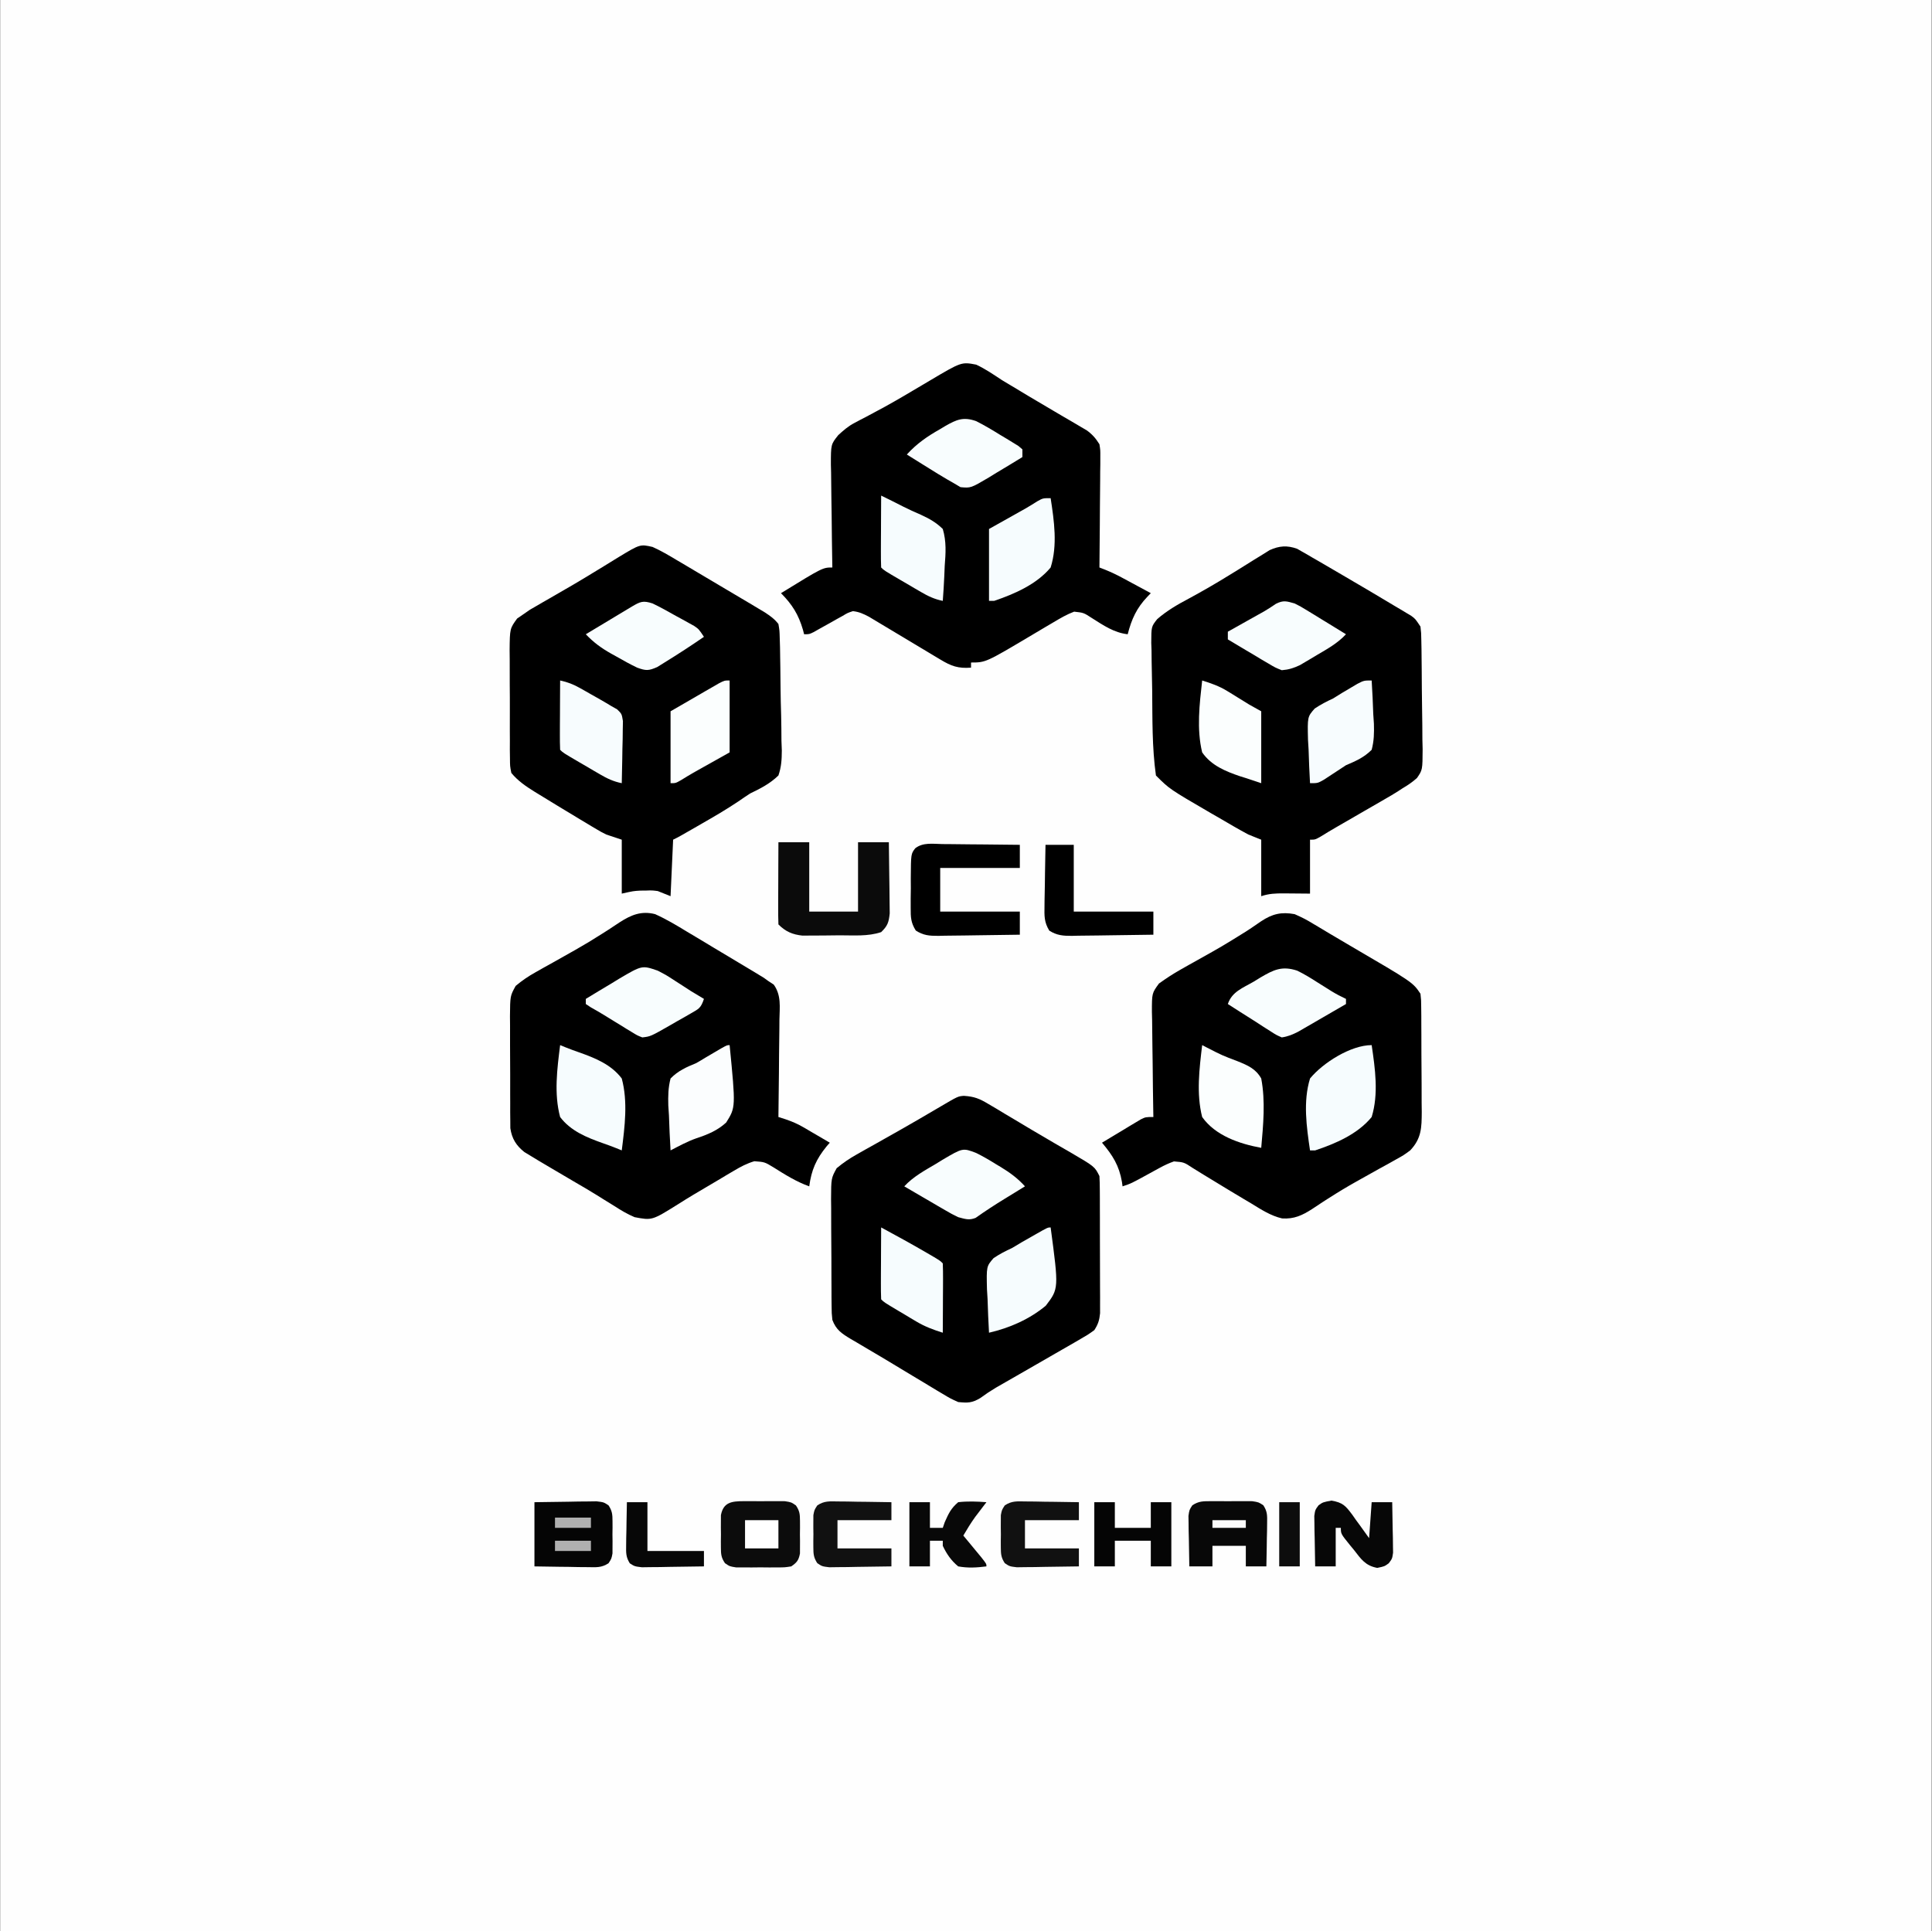 <svg width="2593" height="2592" viewBox="0 0 2593 2592" fill="none" xmlns="http://www.w3.org/2000/svg">
<rect x="0" y="0" width="2593" height="2592" fill="#808080" stroke="none"/>
<g clip-path="url(#clip0_1924_7945)">
<path d="M0.36 0C855.72 0 1711.08 0 2592.36 0C2592.36 855.36 2592.36 1710.72 2592.36 2592C1737 2592 881.64 2592 0.36 2592C0.36 1736.64 0.36 881.28 0.36 0Z" fill="#FEFEFE"/>
<path d="M1310.15 489.446C1322.41 495.126 1333.34 502.7 1344.61 510.127C1352.5 514.9 1360.39 519.636 1368.31 524.345C1372.7 526.987 1377.09 529.631 1381.48 532.275C1392.48 538.878 1403.53 545.378 1414.6 551.852C1417.71 553.684 1420.82 555.516 1424.03 557.404C1430.16 561.014 1436.3 564.602 1442.46 568.165C1445.27 569.829 1448.08 571.492 1450.98 573.206C1453.49 574.669 1455.99 576.132 1458.57 577.64C1466.25 583.235 1470.51 588.26 1475.59 596.297C1476.84 604.236 1476.84 604.236 1476.77 613.05C1476.77 616.361 1476.77 619.672 1476.77 623.084C1476.71 626.632 1476.66 630.179 1476.6 633.835C1476.59 637.488 1476.57 641.14 1476.56 644.904C1476.5 656.564 1476.37 668.222 1476.24 679.882C1476.19 687.79 1476.14 695.698 1476.1 703.606C1475.98 722.986 1475.81 742.365 1475.59 761.744C1478.17 762.743 1480.74 763.742 1483.4 764.771C1491.18 767.961 1498.43 771.359 1505.82 775.342C1508.1 776.564 1510.37 777.786 1512.72 779.045C1515.04 780.302 1517.36 781.56 1519.76 782.855C1522.14 784.139 1524.53 785.424 1526.99 786.747C1532.84 789.893 1538.69 793.051 1544.53 796.212C1543.05 797.747 1541.57 799.282 1540.04 800.864C1525.41 816.251 1518.79 830.94 1513.51 851.361C1494.95 849.177 1480.98 839.396 1465.54 829.67C1454.4 822.417 1454.4 822.417 1441.65 821.017C1431.89 824.66 1423.45 829.619 1414.49 834.948C1408.73 838.337 1408.73 838.337 1402.85 841.794C1396.81 845.371 1390.78 848.956 1384.75 852.548C1322.96 889.276 1322.96 889.276 1303.25 889.276C1303.25 891.551 1303.25 893.825 1303.25 896.169C1285.89 897.487 1276.68 894.149 1261.89 885.183C1259.9 884 1257.92 882.818 1255.87 881.6C1251.32 878.889 1246.78 876.157 1242.25 873.408C1229.72 865.803 1217.12 858.293 1204.52 850.798C1197.74 846.762 1190.97 842.705 1184.22 838.628C1181.08 836.756 1177.95 834.884 1174.73 832.955C1171.93 831.272 1169.13 829.588 1166.25 827.853C1158.73 823.916 1153.12 821.272 1144.7 820.339C1137.64 822.66 1137.64 822.66 1130.78 826.789C1128.21 828.199 1125.64 829.61 1123 831.064C1120.35 832.572 1117.7 834.08 1114.97 835.635C1109.69 838.586 1104.4 841.526 1099.11 844.454C1096.78 845.775 1094.45 847.097 1092.05 848.458C1086.1 851.361 1086.1 851.361 1079.21 851.361C1078.7 849.401 1078.2 847.442 1077.68 845.423C1071.7 824.853 1063.25 811.368 1048.19 796.212C1104.26 761.744 1104.26 761.744 1117.13 761.744C1117.09 759.717 1117.05 757.69 1117.01 755.602C1116.63 734.466 1116.37 713.331 1116.18 692.193C1116.09 684.31 1115.97 676.426 1115.83 668.544C1115.62 657.198 1115.52 645.855 1115.44 634.508C1115.35 630.996 1115.26 627.484 1115.17 623.865C1115.16 596.472 1115.16 596.472 1125.06 584.067C1132.34 577.455 1138.31 572.112 1146.95 567.632C1149.31 566.372 1151.66 565.113 1154.09 563.815C1156.61 562.52 1159.13 561.224 1161.72 559.89C1167.22 556.952 1172.71 554.002 1178.2 551.044C1181.12 549.475 1184.04 547.906 1187.04 546.29C1204.1 536.917 1220.81 526.957 1237.55 517.02C1240.83 515.076 1244.12 513.132 1247.5 511.129C1290.37 485.687 1290.37 485.687 1310.15 489.446Z" fill="black"/>
<path d="M879.296 1227.06C894.217 1233.76 908 1242.04 921.95 1250.54C925.922 1252.91 929.897 1255.28 933.874 1257.64C941.833 1262.37 949.768 1267.15 957.684 1271.96C967.784 1278.08 977.924 1284.13 988.086 1290.16C993.618 1293.46 999.147 1296.78 1004.67 1300.09C1007.17 1301.58 1009.66 1303.07 1012.23 1304.61C1014.53 1306.01 1016.82 1307.41 1019.19 1308.86C1022.12 1310.64 1022.12 1310.64 1025.12 1312.46C1027.04 1313.85 1028.97 1315.24 1030.96 1316.68C1033.45 1318.33 1035.94 1319.97 1038.5 1321.67C1048.76 1336.12 1046.43 1351.51 1046.09 1368.76C1046.07 1372.49 1046.05 1376.22 1046.03 1380.06C1045.95 1391.97 1045.78 1403.87 1045.6 1415.78C1045.54 1423.85 1045.47 1431.92 1045.42 1440C1045.26 1459.79 1045.03 1479.57 1044.74 1499.36C1047.9 1500.36 1051.05 1501.36 1054.3 1502.39C1062.98 1505.41 1070.14 1508.36 1078 1512.96C1080.11 1514.18 1082.22 1515.4 1084.39 1516.66C1086.52 1517.92 1088.65 1519.18 1090.84 1520.47C1093.05 1521.76 1095.26 1523.04 1097.54 1524.36C1102.93 1527.5 1108.3 1530.66 1113.68 1533.83C1112.27 1535.46 1110.85 1537.09 1109.4 1538.77C1095.35 1556.01 1089.06 1570.41 1086.1 1592.43C1068.89 1586.26 1053.82 1576.83 1038.44 1567.12C1026.26 1559.72 1026.26 1559.72 1012.42 1558.71C1002.21 1561.75 994.212 1566.01 985.056 1571.45C981.566 1573.51 978.076 1575.56 974.48 1577.68C970.866 1579.85 967.251 1582.01 963.527 1584.24C952.836 1590.57 942.144 1596.89 931.441 1603.2C924.14 1607.57 916.902 1612.05 909.726 1616.63C875.121 1638.23 875.121 1638.23 851.721 1633.79C841.918 1629.71 833.265 1624.46 824.362 1618.71C819.225 1615.53 814.086 1612.36 808.946 1609.19C806.337 1607.55 803.729 1605.91 801.041 1604.23C790.813 1597.88 780.43 1591.83 770.022 1585.79C760.343 1580.16 750.711 1574.46 741.087 1568.75C734.995 1565.13 728.893 1561.53 722.789 1557.93C719.412 1555.88 716.036 1553.82 712.556 1551.71C709.686 1549.98 706.816 1548.25 703.859 1546.47C692.78 1537.68 686.993 1528.41 684.938 1514.34C684.92 1511.06 684.901 1507.78 684.882 1504.4C684.838 1500.67 684.794 1496.93 684.749 1493.07C684.759 1489.07 684.77 1485.07 684.78 1480.94C684.762 1476.8 684.744 1472.66 684.725 1468.39C684.703 1459.64 684.708 1450.89 684.737 1442.14C684.766 1428.75 684.667 1415.37 684.558 1401.98C684.552 1393.47 684.554 1384.97 684.565 1376.46C684.526 1372.46 684.487 1368.45 684.447 1364.33C684.685 1336.79 684.685 1336.79 692.102 1323.37C700.68 1316.16 709.041 1310.48 718.831 1305.02C722.515 1302.93 726.199 1300.85 729.994 1298.7C735.865 1295.44 735.865 1295.44 741.854 1292.12C749.978 1287.56 758.089 1282.99 766.197 1278.4C768.209 1277.27 770.221 1276.14 772.293 1274.97C784.555 1268.02 796.557 1260.78 808.421 1253.17C811.184 1251.4 813.947 1249.64 816.794 1247.82C821.823 1244.57 826.822 1241.27 831.783 1237.92C847.208 1228.02 860.857 1222.35 879.296 1227.06Z" fill="black"/>
<path d="M1737.55 1227.06C1746.54 1230.94 1753.91 1234.68 1762.11 1239.77C1765.55 1241.81 1765.55 1241.81 1769.06 1243.88C1774.15 1246.9 1779.22 1249.94 1784.28 1253.01C1793.49 1258.56 1802.76 1263.98 1812.05 1269.39C1896.22 1318.58 1896.22 1318.58 1906.45 1333.91C1907.37 1342.22 1907.37 1342.22 1907.45 1352.16C1907.49 1355.89 1907.53 1359.62 1907.58 1363.46C1907.59 1367.49 1907.6 1371.52 1907.6 1375.67C1907.64 1381.88 1907.64 1381.88 1907.67 1388.22C1907.71 1397 1907.72 1405.78 1907.72 1414.55C1907.74 1427.97 1907.86 1441.38 1907.99 1454.79C1908.01 1463.31 1908.03 1471.84 1908.03 1480.36C1908.08 1484.37 1908.13 1488.38 1908.18 1492.51C1908.07 1513.57 1907.88 1528.14 1892.66 1544.17C1883.85 1550.66 1883.85 1550.66 1873.89 1556.17C1870.21 1558.24 1866.52 1560.32 1862.73 1562.45C1858.81 1564.6 1854.9 1566.74 1850.87 1568.94C1842.74 1573.47 1834.63 1578.02 1826.52 1582.57C1824.51 1583.69 1822.5 1584.81 1820.43 1585.97C1808.15 1592.86 1796.15 1600.07 1784.3 1607.67C1781.54 1609.43 1778.77 1611.2 1775.93 1613.02C1770.9 1616.28 1765.9 1619.58 1760.94 1622.93C1747.84 1631.34 1736.89 1636.52 1720.74 1635.48C1705.36 1631.92 1692.49 1623.44 1679.17 1615.26C1674.47 1612.48 1674.47 1612.48 1669.67 1609.65C1657.12 1602.22 1644.66 1594.63 1632.21 1587.03C1626.72 1583.68 1621.23 1580.34 1615.73 1577.02C1610.73 1574 1605.76 1570.93 1600.82 1567.81C1589.07 1560.04 1589.07 1560.04 1575.59 1558.93C1568.77 1561.36 1562.71 1564.16 1556.37 1567.65C1554.12 1568.87 1551.88 1570.09 1549.57 1571.34C1547.27 1572.61 1544.97 1573.88 1542.59 1575.19C1518.22 1588.56 1518.22 1588.56 1506.62 1592.43C1506.36 1590.51 1506.1 1588.59 1505.83 1586.61C1502.01 1564.41 1493.4 1550.86 1479.04 1533.83C1488.57 1528.05 1498.13 1522.32 1507.69 1516.6C1510.4 1514.95 1513.11 1513.31 1515.9 1511.61C1518.51 1510.06 1521.12 1508.5 1523.81 1506.9C1526.21 1505.46 1528.61 1504.01 1531.08 1502.53C1537.64 1499.36 1537.64 1499.36 1547.98 1499.36C1547.94 1497.28 1547.9 1495.21 1547.86 1493.07C1547.48 1471.43 1547.22 1449.79 1547.03 1428.15C1546.94 1420.07 1546.83 1412 1546.68 1403.93C1546.47 1392.32 1546.37 1380.71 1546.29 1369.1C1546.21 1365.49 1546.12 1361.89 1546.02 1358.17C1546.01 1333.16 1546.01 1333.16 1555.49 1320.17C1565 1313.39 1574.37 1307.16 1584.56 1301.45C1590.12 1298.3 1590.12 1298.3 1595.8 1295.08C1601.66 1291.8 1601.66 1291.8 1607.65 1288.46C1640.27 1270.2 1640.27 1270.2 1672.02 1250.49C1674.48 1248.88 1676.94 1247.27 1679.47 1245.61C1683.85 1242.69 1688.19 1239.72 1692.49 1236.69C1707.63 1226.63 1719.91 1223.79 1737.55 1227.06Z" fill="black"/>
<path d="M875.849 734.168C887.052 739.185 897.44 745.292 907.948 751.618C911.04 753.435 914.132 755.252 917.317 757.124C924.033 761.083 930.735 765.065 937.426 769.067C946.867 774.713 956.332 780.317 965.809 785.903C975.617 791.688 985.406 797.504 995.195 803.32C1000.8 806.643 1000.8 806.643 1006.52 810.033C1010.01 812.123 1013.5 814.213 1017.09 816.367C1021.73 819.14 1021.73 819.14 1026.47 821.969C1033.95 826.93 1039.2 830.559 1044.74 837.573C1046.24 846.374 1046.24 846.374 1046.52 857.032C1046.64 861.024 1046.76 865.017 1046.89 869.131C1046.95 873.45 1047.02 877.769 1047.09 882.22C1047.16 886.662 1047.24 891.103 1047.31 895.68C1047.45 905.091 1047.54 914.501 1047.61 923.913C1047.7 935.931 1048.02 947.931 1048.39 959.943C1048.7 971.447 1048.73 982.949 1048.81 994.456C1048.97 998.748 1049.14 1003.04 1049.3 1007.46C1049.21 1019.73 1048.72 1029.32 1044.74 1040.93C1033.36 1051.91 1020.96 1058.24 1006.83 1065.06C1001.52 1068.5 996.262 1072.02 991.089 1075.66C974.999 1086.45 958.368 1096.16 941.554 1105.78C938.628 1107.46 935.703 1109.15 932.688 1110.89C911.6 1123.02 911.6 1123.02 903.424 1127.1C902.286 1152.13 901.149 1177.15 899.977 1202.93C894.29 1200.66 888.603 1198.38 882.743 1196.04C874.929 1195.09 874.929 1195.09 867.232 1195.39C864.709 1195.42 862.185 1195.44 859.585 1195.46C850.089 1196 850.089 1196 834.488 1199.49C834.488 1175.6 834.488 1151.71 834.488 1127.1C824.251 1123.69 824.251 1123.69 813.807 1120.21C806.955 1116.81 806.955 1116.81 800.908 1113.21C798.612 1111.85 796.316 1110.5 793.95 1109.1C791.545 1107.65 789.141 1106.2 786.663 1104.7C784.136 1103.19 781.61 1101.68 779.006 1100.13C771.057 1095.36 763.132 1090.56 755.211 1085.74C752.612 1084.17 750.014 1082.6 747.336 1080.98C739.819 1076.42 732.323 1071.83 724.836 1067.22C722.551 1065.82 720.265 1064.43 717.911 1063C705.89 1055.51 695.315 1048.43 686.275 1037.49C684.501 1028.49 684.501 1028.49 684.436 1018.16C684.382 1014.28 684.327 1010.41 684.271 1006.41C684.288 1002.24 684.305 998.068 684.323 993.77C684.301 989.469 684.28 985.169 684.258 980.738C684.233 971.641 684.238 962.55 684.288 953.454C684.347 941.824 684.266 930.199 684.145 918.569C684.051 907.444 684.086 896.32 684.107 885.195C684.062 881.03 684.016 876.865 683.969 872.573C684.289 843.767 684.289 843.767 694.052 830.261C697.173 828.124 700.294 825.987 703.509 823.785C706.055 822.017 708.6 820.249 711.223 818.427C713.827 816.925 716.431 815.423 719.114 813.876C722.093 812.137 725.072 810.398 728.142 808.607C731.316 806.791 734.491 804.975 737.762 803.105C744.545 799.18 751.326 795.253 758.106 791.323C761.593 789.309 765.081 787.295 768.674 785.219C779.352 778.969 789.917 772.561 800.464 766.092C803.857 764.028 807.249 761.964 810.745 759.838C817.261 755.868 823.758 751.865 830.232 747.828C859.135 730.371 859.135 730.371 875.849 734.168Z" fill="black"/>
<path d="M1740.94 736.623C1743.96 738.362 1743.96 738.362 1747.03 740.135C1749.37 741.46 1751.72 742.786 1754.13 744.151C1756.62 745.621 1759.11 747.09 1761.68 748.604C1764.32 750.12 1766.97 751.636 1769.7 753.198C1778.54 758.293 1787.35 763.46 1796.15 768.638C1799.4 770.537 1802.65 772.435 1805.99 774.391C1828.06 787.288 1850.07 800.272 1871.98 813.447C1874.65 815.03 1877.33 816.614 1880.09 818.245C1882.56 819.732 1885.03 821.219 1887.57 822.751C1889.72 824.038 1891.88 825.325 1894.1 826.651C1899.55 830.681 1899.55 830.681 1906.44 841.021C1907.44 849.584 1907.44 849.584 1907.61 859.902C1907.69 863.768 1907.77 867.634 1907.84 871.617C1907.9 877.886 1907.9 877.886 1907.97 884.282C1908.04 890.727 1908.04 890.727 1908.11 897.303C1908.19 906.405 1908.25 915.504 1908.29 924.606C1908.34 933.925 1908.46 943.239 1908.64 952.557C1908.9 965.992 1908.99 979.419 1909.04 992.856C1909.15 997.014 1909.25 1001.17 1909.36 1005.46C1909.21 1033.48 1909.21 1033.48 1901.73 1044.34C1895.56 1049.84 1889.45 1054.01 1882.32 1058.17C1880.37 1059.45 1878.42 1060.73 1876.41 1062.05C1870.6 1065.78 1864.7 1069.23 1858.7 1072.64C1856.56 1073.89 1854.41 1075.14 1852.21 1076.42C1845.45 1080.34 1838.68 1084.23 1831.91 1088.11C1827.35 1090.75 1822.79 1093.39 1818.23 1096.04C1809.86 1100.89 1801.49 1105.72 1793.11 1110.54C1786.26 1114.51 1779.47 1118.57 1772.75 1122.76C1765.13 1127.11 1765.13 1127.11 1758.23 1127.11C1758.23 1150.99 1758.23 1174.88 1758.23 1199.49C1731.3 1199.27 1731.3 1199.27 1722.86 1199.18C1711.89 1199.14 1703.22 1199.44 1692.74 1202.94C1692.74 1177.91 1692.74 1152.89 1692.74 1127.11C1687.06 1124.83 1681.37 1122.56 1675.51 1120.21C1661.94 1112.97 1648.72 1105.13 1635.44 1097.38C1631.89 1095.34 1628.34 1093.3 1624.68 1091.2C1569.61 1059.13 1569.61 1059.13 1551.42 1040.94C1546.1 1003.19 1546.76 964.178 1546.39 926.142C1546.3 918.899 1546.16 911.656 1545.97 904.415C1545.7 893.842 1545.58 883.278 1545.5 872.702C1545.39 869.482 1545.27 866.261 1545.15 862.942C1545.22 841.072 1545.22 841.072 1553.12 831.049C1566.02 819.755 1580.67 811.305 1595.8 803.322C1613.95 793.501 1631.72 783.228 1649.28 772.381C1653.11 770.026 1656.94 767.671 1660.89 765.245C1668.53 760.526 1676.16 755.772 1683.76 750.981C1689.07 747.718 1689.07 747.718 1694.49 744.39C1697.64 742.421 1700.79 740.452 1704.04 738.424C1716.91 732.588 1727.55 731.821 1740.94 736.623Z" fill="black"/>
<path d="M1293.61 1470.94C1307.77 1471.86 1314.54 1474.68 1326.6 1481.89C1330.27 1484.04 1333.94 1486.2 1337.72 1488.43C1341.56 1490.75 1345.4 1493.08 1349.35 1495.48C1353.35 1497.86 1357.36 1500.24 1361.36 1502.6C1369.33 1507.33 1377.28 1512.07 1385.21 1516.84C1394.97 1522.68 1404.77 1528.43 1414.61 1534.11C1417.28 1535.65 1419.94 1537.19 1422.68 1538.78C1427.49 1541.56 1432.3 1544.34 1437.11 1547.11C1469.24 1565.93 1469.24 1565.93 1475.59 1578.64C1475.94 1584.73 1476.07 1590.83 1476.09 1596.92C1476.12 1600.74 1476.14 1604.56 1476.16 1608.5C1476.16 1612.64 1476.17 1616.78 1476.17 1621.05C1476.19 1627.41 1476.19 1627.41 1476.21 1633.91C1476.22 1642.89 1476.23 1651.88 1476.23 1660.87C1476.23 1670.09 1476.26 1679.31 1476.3 1688.53C1476.37 1701.8 1476.38 1715.07 1476.39 1728.33C1476.41 1732.46 1476.44 1736.59 1476.46 1740.85C1476.45 1744.69 1476.44 1748.53 1476.43 1752.49C1476.44 1755.86 1476.44 1759.24 1476.45 1762.72C1475.55 1772.11 1473.8 1777.57 1468.7 1785.45C1459.87 1791.76 1459.87 1791.76 1448.02 1798.59C1445.84 1799.86 1443.66 1801.13 1441.41 1802.44C1433.29 1807.16 1425.15 1811.81 1417 1816.47C1407.45 1821.96 1397.91 1827.46 1388.37 1832.96C1378.41 1838.7 1368.43 1844.44 1358.45 1850.15C1354.73 1852.28 1351.02 1854.41 1347.19 1856.61C1343.68 1858.61 1340.18 1860.62 1336.58 1862.69C1329.27 1867.05 1322.48 1871.57 1315.65 1876.61C1304.47 1883.29 1298.93 1883.18 1286.02 1881.96C1275.48 1877.18 1275.48 1877.18 1264.32 1870.47C1262.29 1869.27 1260.27 1868.08 1258.18 1866.84C1251.64 1862.95 1245.13 1858.99 1238.63 1855.03C1234.14 1852.34 1229.64 1849.64 1225.15 1846.96C1216.23 1841.61 1207.33 1836.24 1198.45 1830.85C1187.66 1824.31 1176.81 1817.89 1165.93 1811.51C1160.36 1808.21 1154.79 1804.91 1149.22 1801.6C1146.71 1800.14 1144.2 1798.68 1141.61 1797.17C1129.51 1789.87 1122.09 1784.97 1117.13 1771.66C1116.2 1762.79 1116.2 1762.79 1116.12 1752.65C1116.08 1748.84 1116.04 1745.03 1115.99 1741.11C1115.98 1737.01 1115.98 1732.92 1115.97 1728.7C1115.94 1724.47 1115.92 1720.25 1115.9 1715.9C1115.86 1706.96 1115.85 1698.03 1115.85 1689.1C1115.83 1675.43 1115.71 1661.76 1115.58 1648.09C1115.56 1639.42 1115.54 1630.74 1115.54 1622.06C1115.49 1617.97 1115.44 1613.88 1115.39 1609.67C1115.54 1581.52 1115.54 1581.52 1122.94 1568.04C1131.57 1560.86 1140 1555.12 1149.8 1549.62C1153.51 1547.52 1157.21 1545.42 1161.03 1543.25C1164.95 1541.07 1168.88 1538.88 1172.92 1536.63C1176.96 1534.35 1181 1532.06 1185.04 1529.77C1193.08 1525.21 1201.14 1520.66 1209.2 1516.12C1224.63 1507.38 1239.94 1498.46 1255.21 1489.45C1257.63 1488.04 1260.04 1486.63 1262.53 1485.17C1285.69 1471.55 1285.69 1471.55 1293.61 1470.94Z" fill="black"/>
<path d="M1044.74 1130.55C1058.39 1130.55 1072.04 1130.55 1086.1 1130.55C1086.1 1161.27 1086.1 1191.98 1086.1 1223.62C1107.72 1223.62 1129.33 1223.62 1151.59 1223.62C1151.59 1192.91 1151.59 1162.2 1151.59 1130.55C1165.24 1130.55 1178.89 1130.55 1192.96 1130.55C1193.21 1145.52 1193.4 1160.48 1193.52 1175.45C1193.58 1180.54 1193.65 1185.63 1193.74 1190.71C1193.86 1198.04 1193.92 1205.36 1193.97 1212.69C1194.02 1217.09 1194.07 1221.49 1194.13 1226.03C1192.88 1238.12 1191.26 1242.83 1182.62 1251.19C1164.71 1257.16 1145.53 1255.42 1126.79 1255.47C1119.33 1255.5 1111.87 1255.61 1104.42 1255.72C1099.65 1255.74 1094.88 1255.76 1090.12 1255.77C1083.64 1255.82 1083.64 1255.82 1077.02 1255.87C1063.55 1254.44 1054.39 1250.5 1044.74 1240.85C1044.44 1232.66 1044.35 1224.58 1044.41 1216.39C1044.41 1213.94 1044.42 1211.5 1044.42 1208.98C1044.44 1201.15 1044.48 1193.32 1044.53 1185.49C1044.54 1180.19 1044.56 1174.89 1044.57 1169.59C1044.61 1156.58 1044.67 1143.57 1044.74 1130.55Z" fill="#0B0B0B"/>
<path d="M1264.73 1132.99C1267.7 1133.01 1270.67 1133.02 1273.73 1133.04C1283.21 1133.09 1292.69 1133.22 1302.18 1133.35C1308.61 1133.41 1315.03 1133.45 1321.46 1133.5C1337.22 1133.61 1352.98 1133.79 1368.74 1134C1368.74 1144.24 1368.74 1154.47 1368.74 1165.02C1333.48 1165.02 1298.22 1165.02 1261.89 1165.02C1261.89 1184.36 1261.89 1203.7 1261.89 1223.62C1297.15 1223.62 1332.41 1223.62 1368.74 1223.62C1368.74 1233.85 1368.74 1244.09 1368.74 1254.64C1350.34 1254.98 1331.94 1255.23 1313.54 1255.4C1307.28 1255.47 1301.02 1255.56 1294.76 1255.68C1285.76 1255.85 1276.76 1255.92 1267.76 1255.99C1264.97 1256.06 1262.17 1256.13 1259.3 1256.2C1247.27 1256.21 1239.32 1255.64 1229.1 1249.04C1222.43 1238.37 1222.25 1231.31 1222.27 1218.76C1222.26 1214.49 1222.26 1210.23 1222.26 1205.84C1222.33 1201.4 1222.4 1196.96 1222.47 1192.38C1222.44 1187.93 1222.42 1183.47 1222.39 1178.88C1222.62 1146.1 1222.62 1146.1 1228.39 1138.63C1238.82 1130.48 1252.04 1132.76 1264.73 1132.99Z" fill="black"/>
<path d="M717.296 2016.38C732.592 2016.11 747.884 2015.9 763.182 2015.74C767.534 2015.65 771.886 2015.57 776.37 2015.48C780.535 2015.44 784.701 2015.41 788.992 2015.38C792.837 2015.32 796.682 2015.27 800.643 2015.21C810.36 2016.38 810.36 2016.38 816.78 2020.68C821.656 2028.2 822.034 2032.77 822.073 2041.7C822.093 2046.01 822.093 2046.01 822.114 2050.41C822.074 2053.4 822.034 2056.39 821.993 2059.47C822.033 2062.46 822.073 2065.45 822.114 2068.53C822.101 2071.41 822.087 2074.28 822.073 2077.24C822.062 2079.87 822.05 2082.49 822.038 2085.19C820.7 2092.21 820.7 2092.21 816.78 2098.26C807.426 2104.52 800.166 2103.72 788.992 2103.56C784.827 2103.53 780.661 2103.5 776.37 2103.46C772.018 2103.38 767.665 2103.29 763.182 2103.2C756.593 2103.13 756.593 2103.13 749.872 2103.06C739.013 2102.94 728.154 2102.75 717.296 2102.56C717.296 2074.12 717.296 2045.68 717.296 2016.38Z" fill="#050505"/>
<path d="M997.996 2015.01C1001.65 2015 1005.3 2014.98 1009.06 2014.97C1014.78 2015.03 1014.78 2015.03 1020.62 2015.09C1026.33 2015.03 1026.33 2015.03 1032.17 2014.97C1035.82 2014.98 1039.47 2015 1043.24 2015.01C1048.25 2015.03 1048.25 2015.03 1053.37 2015.04C1061.98 2016.38 1061.98 2016.38 1068.23 2020.7C1073.33 2028.21 1073.65 2032.66 1073.69 2041.69C1073.71 2046.01 1073.71 2046.01 1073.73 2050.41C1073.69 2053.4 1073.65 2056.39 1073.61 2059.47C1073.65 2062.46 1073.69 2065.45 1073.73 2068.53C1073.72 2071.4 1073.7 2074.28 1073.69 2077.24C1073.68 2079.86 1073.67 2082.49 1073.66 2085.19C1071.91 2094.33 1069.63 2097.27 1061.98 2102.55C1053.37 2103.89 1053.37 2103.89 1043.24 2103.93C1039.58 2103.94 1035.93 2103.95 1032.17 2103.97C1028.36 2103.93 1024.54 2103.89 1020.62 2103.85C1016.8 2103.89 1012.99 2103.93 1009.06 2103.97C1005.41 2103.95 1001.76 2103.94 997.996 2103.93C994.65 2103.91 991.304 2103.9 987.857 2103.89C979.254 2102.55 979.254 2102.55 972.998 2098.23C967.904 2090.72 967.58 2086.27 967.54 2077.24C967.527 2074.37 967.513 2071.49 967.5 2068.53C967.559 2064.04 967.559 2064.04 967.621 2059.47C967.581 2056.48 967.541 2053.49 967.5 2050.41C967.52 2046.09 967.52 2046.09 967.54 2041.69C967.552 2039.07 967.563 2036.45 967.575 2033.74C970.889 2016.35 982.114 2015.06 997.996 2015.01Z" fill="#0C0C0C"/>
<path d="M751.764 1402.85C754.277 1403.87 756.791 1404.9 759.38 1405.95C765.197 1408.25 771.051 1410.45 776.966 1412.48C798.641 1420.14 820.35 1428.85 834.487 1447.66C842.881 1478.83 838.47 1512.52 834.487 1544.17C831.974 1543.15 829.46 1542.13 826.871 1541.07C821.055 1538.78 815.2 1536.57 809.285 1534.55C787.61 1526.88 765.901 1518.17 751.764 1499.36C743.37 1468.19 747.781 1434.5 751.764 1402.85Z" fill="#F6FCFE"/>
<path d="M1182.62 665.234C1192.48 670.011 1202.28 674.878 1212.03 679.903C1219.84 683.834 1227.78 687.518 1235.84 690.911C1247.47 696.341 1256.15 701.055 1265.34 710.043C1270.34 726.894 1269.29 742.42 1267.92 759.806C1267.74 764.3 1267.55 768.795 1267.36 773.425C1266.87 784.491 1266.19 795.511 1265.34 806.554C1254.22 804.316 1245.77 800.308 1236 794.597C1233.11 792.913 1230.21 791.23 1227.23 789.495C1224.24 787.731 1221.24 785.967 1218.16 784.149C1213.61 781.503 1213.61 781.503 1208.97 778.804C1186.6 765.73 1186.6 765.73 1182.62 761.745C1182.31 754.601 1182.25 747.447 1182.28 740.297C1182.29 735.954 1182.3 731.61 1182.31 727.136C1182.34 722.515 1182.37 717.895 1182.4 713.274C1182.42 708.64 1182.43 704.006 1182.45 699.373C1182.49 687.993 1182.54 676.614 1182.62 665.234Z" fill="#F6FCFE"/>
<path d="M1840.96 1402.85C1845.62 1434.47 1850.48 1468.35 1840.96 1499.36C1822.26 1522.23 1792.7 1534.98 1765.13 1544.17C1762.85 1544.17 1760.58 1544.17 1758.23 1544.17C1753.56 1512.56 1748.71 1478.68 1758.23 1447.66C1775.35 1426.72 1812.89 1402.85 1840.96 1402.85Z" fill="#F6FCFE"/>
<path d="M882.743 1302.89C894.295 1308.9 894.295 1308.9 905.578 1316.25C909.319 1318.66 913.06 1321.07 916.915 1323.55C920.425 1325.83 923.935 1328.11 927.552 1330.47C933.28 1333.94 939.018 1337.4 944.786 1340.81C940.673 1353.15 938.105 1354.06 927.161 1360.33C924.28 1361.99 921.398 1363.65 918.43 1365.37C915.397 1367.07 912.365 1368.78 909.24 1370.54C906.248 1372.27 903.255 1374 900.172 1375.79C873.114 1391.24 873.114 1391.24 862.062 1392.51C855.392 1389.9 855.392 1389.9 848.504 1385.67C845.982 1384.15 843.461 1382.63 840.863 1381.07C838.262 1379.44 835.66 1377.81 832.98 1376.14C830.392 1374.56 827.803 1372.99 825.137 1371.37C820.13 1368.32 815.136 1365.25 810.16 1362.15C804.523 1358.69 798.775 1355.41 793.005 1352.17C790.77 1350.7 788.535 1349.22 786.232 1347.7C786.232 1345.43 786.232 1343.15 786.232 1340.81C797.731 1333.73 809.313 1326.81 820.916 1319.91C824.166 1317.91 827.416 1315.91 830.765 1313.85C861.688 1295.64 861.688 1295.64 882.743 1302.89Z" fill="#F8FDFE"/>
<path d="M1840.96 913.402C1841.96 928.477 1842.57 943.544 1843.11 958.642C1843.54 965.04 1843.54 965.04 1843.98 971.567C1844.32 984.045 1844.17 994.391 1840.96 1006.47C1830.81 1016.66 1819.6 1021.59 1806.49 1027.15C1796.5 1033.6 1786.57 1040.14 1776.66 1046.72C1768.57 1051.27 1768.57 1051.27 1758.23 1051.27C1757.33 1036.2 1756.78 1021.13 1756.29 1006.04C1756.03 1001.77 1755.77 997.504 1755.51 993.11C1754.76 962.164 1754.76 962.164 1764.5 951.077C1772.52 945.695 1780.48 941.55 1789.25 937.53C1793.19 935.152 1797.1 932.726 1800.97 930.232C1804.35 928.233 1807.74 926.234 1811.23 924.174C1814.67 922.121 1818.1 920.068 1821.65 917.953C1830.61 913.402 1830.61 913.402 1840.96 913.402Z" fill="#F7FCFE"/>
<path d="M1410.1 668.68C1414.79 699.168 1419.56 731.86 1410.1 761.744C1391.26 784.379 1361.74 797.201 1334.27 806.552C1332 806.552 1329.72 806.552 1327.38 806.552C1327.38 774.704 1327.38 742.855 1327.38 710.041C1353.88 695.177 1353.88 695.177 1362.13 690.555C1365.42 688.704 1365.42 688.704 1368.78 686.816C1372.34 684.819 1372.34 684.819 1375.98 682.782C1381.5 679.611 1386.91 676.246 1392.29 672.84C1399.76 668.68 1399.76 668.68 1410.1 668.68Z" fill="#F6FCFE"/>
<path d="M1182.62 1647.57C1203 1658.63 1223.35 1669.7 1243.37 1681.4C1246.82 1683.41 1250.28 1685.42 1253.84 1687.5C1261.89 1692.38 1261.89 1692.38 1265.34 1695.83C1265.64 1702.72 1265.71 1709.62 1265.68 1716.52C1265.66 1720.71 1265.65 1724.9 1265.64 1729.21C1265.61 1733.62 1265.58 1738.03 1265.55 1742.58C1265.54 1747 1265.52 1751.42 1265.51 1755.98C1265.47 1766.95 1265.41 1777.92 1265.34 1788.89C1252.68 1784.94 1241.34 1780.7 1229.94 1773.91C1227.38 1772.39 1224.82 1770.87 1222.18 1769.31C1219.57 1767.74 1216.97 1766.17 1214.28 1764.55C1210.27 1762.17 1210.27 1762.17 1206.18 1759.75C1186.63 1748.1 1186.63 1748.1 1182.62 1744.08C1182.31 1736.94 1182.25 1729.79 1182.28 1722.64C1182.29 1718.29 1182.3 1713.95 1182.31 1709.48C1182.34 1704.85 1182.37 1700.23 1182.4 1695.61C1182.42 1690.98 1182.43 1686.35 1182.45 1681.71C1182.49 1670.33 1182.54 1658.95 1182.62 1647.57Z" fill="#F6FCFE"/>
<path d="M1310.15 1547.62C1319.25 1552.08 1327.83 1557.13 1336.43 1562.48C1338.69 1563.83 1340.94 1565.18 1343.27 1566.57C1355.57 1574.08 1365.9 1581.62 1375.64 1592.42C1371.26 1595.11 1371.26 1595.11 1366.8 1597.85C1364.92 1599.01 1363.04 1600.17 1361.1 1601.36C1356.99 1603.88 1352.88 1606.4 1348.76 1608.92C1335.34 1617.13 1322.22 1625.65 1309.39 1634.77C1300.55 1638.32 1295.17 1636.2 1286.02 1633.79C1277.42 1629.6 1277.42 1629.6 1268.5 1624.4C1265.29 1622.55 1262.08 1620.69 1258.78 1618.78C1255.47 1616.84 1252.16 1614.89 1248.75 1612.89C1245.38 1610.93 1242 1608.98 1238.53 1606.96C1230.22 1602.14 1221.92 1597.29 1213.64 1592.42C1225.82 1579.31 1240.77 1571.3 1256.08 1562.26C1258.98 1560.47 1261.88 1558.68 1264.87 1556.84C1292.17 1540.74 1292.17 1540.74 1310.15 1547.62Z" fill="#F8FDFE"/>
<path d="M1737.55 810C1745.84 814.188 1745.84 814.188 1754.31 819.384C1758.9 822.167 1758.9 822.167 1763.57 825.005C1766.71 826.949 1769.86 828.893 1773.1 830.896C1776.31 832.853 1779.52 834.81 1782.82 836.827C1790.73 841.649 1798.61 846.494 1806.49 851.361C1795.07 863.562 1781.59 870.978 1767.28 879.367C1764.68 880.935 1762.07 882.503 1759.39 884.119C1756.85 885.617 1754.31 887.114 1751.69 888.657C1749.39 890.017 1747.09 891.377 1744.72 892.778C1736.27 896.776 1729.67 898.865 1720.32 899.617C1711.72 896.211 1711.72 896.211 1702.8 890.905C1699.59 889.028 1696.38 887.151 1693.07 885.217C1689.77 883.215 1686.46 881.213 1683.05 879.151C1679.67 877.163 1676.3 875.174 1672.82 873.126C1664.5 868.213 1656.21 863.255 1647.93 858.255C1647.93 854.842 1647.93 851.43 1647.93 847.914C1653.61 844.735 1653.61 844.735 1659.39 841.492C1664.41 838.678 1669.42 835.864 1674.43 833.05C1676.92 831.657 1679.4 830.264 1681.97 828.829C1684.4 827.463 1686.83 826.097 1689.34 824.689C1691.72 823.362 1694.1 822.035 1696.56 820.668C1701.99 817.524 1707.23 814.048 1712.41 810.498C1722.65 805.387 1726.65 806.961 1737.55 810Z" fill="#F8FDFE"/>
<path d="M1410.1 1647.57C1421.06 1729.73 1421.06 1729.73 1403.56 1752.66C1381.76 1770.8 1354.93 1782.56 1327.38 1788.89C1326.48 1773.82 1325.93 1758.75 1325.44 1743.65C1325.18 1739.39 1324.92 1735.12 1324.65 1730.73C1323.91 1699.84 1323.91 1699.84 1333.52 1688.76C1341.57 1683.33 1349.58 1679.19 1358.4 1675.15C1362.92 1672.51 1367.41 1669.83 1371.87 1667.1C1375.99 1664.74 1380.12 1662.4 1384.25 1660.07C1386.39 1658.85 1388.52 1657.63 1390.72 1656.37C1406.2 1647.57 1406.2 1647.57 1410.1 1647.57Z" fill="#F6FCFE"/>
<path d="M1741 1302.89C1750.25 1307.39 1758.85 1312.61 1767.5 1318.19C1771.96 1320.99 1776.42 1323.78 1780.89 1326.58C1782.94 1327.87 1784.99 1329.16 1787.1 1330.49C1793.39 1334.33 1799.8 1337.71 1806.49 1340.81C1806.49 1343.08 1806.49 1345.36 1806.49 1347.7C1794.73 1354.55 1782.94 1361.36 1771.16 1368.17C1767.82 1370.11 1764.48 1372.05 1761.05 1374.06C1757.83 1375.91 1754.6 1377.77 1751.28 1379.68C1748.32 1381.39 1745.36 1383.11 1742.31 1384.87C1734.79 1388.72 1728.66 1391.28 1720.32 1392.51C1712.76 1389.17 1712.76 1389.17 1704.59 1383.89C1700.12 1381.05 1700.12 1381.05 1695.56 1378.16C1692.35 1376.07 1689.15 1373.98 1685.85 1371.83C1678.81 1367.37 1671.78 1362.92 1664.74 1358.47C1659.13 1354.89 1653.53 1351.3 1647.93 1347.7C1653.48 1331.05 1668.16 1326.08 1682.83 1317.54C1685.74 1315.75 1688.65 1313.96 1691.64 1312.12C1709.33 1301.76 1720.51 1296.16 1741 1302.89Z" fill="#F8FDFE"/>
<path d="M751.764 913.402C761.703 915.527 769.641 918.613 778.477 923.608C780.859 924.95 783.24 926.292 785.694 927.674C788.146 929.078 790.599 930.482 793.126 931.929C796.805 933.995 796.805 933.995 800.558 936.103C807.334 939.946 814.077 943.77 820.7 947.87C823.214 949.294 825.728 950.718 828.318 952.185C834.488 958.211 834.488 958.211 836.053 967.928C835.945 973.695 835.945 973.695 835.834 979.578C835.767 985.827 835.767 985.827 835.699 992.201C835.584 996.553 835.468 1000.91 835.349 1005.39C835.287 1009.78 835.225 1014.17 835.161 1018.7C834.998 1029.56 834.771 1040.42 834.488 1051.27C823.369 1049.04 814.92 1045.03 805.149 1039.32C802.255 1037.63 799.36 1035.95 796.378 1034.22C793.385 1032.45 790.393 1030.69 787.31 1028.87C782.761 1026.22 782.761 1026.22 778.12 1023.53C755.749 1010.45 755.749 1010.45 751.764 1006.47C751.462 999.574 751.396 992.671 751.428 985.772C751.439 981.584 751.45 977.397 751.461 973.082C751.49 968.672 751.519 964.262 751.549 959.719C751.564 955.296 751.58 950.873 751.596 946.315C751.637 935.344 751.694 924.373 751.764 913.402Z" fill="#F7FCFE"/>
<path d="M875.849 809.999C886.601 815.098 896.911 821.008 907.302 826.802C910.141 828.344 912.98 829.886 915.905 831.474C918.62 832.98 921.335 834.487 924.132 836.038C927.845 838.09 927.845 838.09 931.633 840.184C937.892 844.467 937.892 844.467 944.786 854.807C927.561 866.682 910.032 878.083 892.222 889.06C888.863 891.153 885.504 893.245 882.043 895.402C870.433 900.477 866.985 900.463 855.169 896.169C845.66 891.618 836.523 886.543 827.379 881.305C824.942 879.956 822.505 878.608 819.994 877.218C806.836 869.768 796.747 862.392 786.232 851.361C797.576 844.535 808.922 837.714 820.27 830.895C823.5 828.951 826.73 827.007 830.058 825.005C833.146 823.15 836.234 821.295 839.416 819.383C842.268 817.669 845.119 815.954 848.058 814.187C859.488 807.455 863.148 805.854 875.849 809.999Z" fill="#F8FDFE"/>
<path d="M1310.15 565.277C1321.3 570.883 1331.87 577.214 1342.46 583.803C1345.33 585.51 1348.19 587.216 1351.15 588.974C1353.85 590.635 1356.56 592.297 1359.34 594.009C1361.81 595.522 1364.28 597.034 1366.82 598.592C1368.59 600.11 1370.36 601.628 1372.19 603.192C1372.19 606.604 1372.19 610.016 1372.19 613.532C1360.62 620.685 1348.97 627.677 1337.29 634.644C1332.37 637.69 1332.37 637.69 1327.35 640.797C1302.98 655.183 1302.98 655.183 1289.14 653.924C1285.84 651.97 1282.53 650.015 1279.13 648C1276.69 646.613 1274.26 645.227 1271.75 643.798C1263.32 638.908 1255.06 633.797 1246.81 628.612C1242.51 625.946 1242.51 625.946 1238.13 623.226C1231.1 618.865 1224.09 614.484 1217.08 610.085C1230.45 595.446 1244.46 585.765 1261.68 576.048C1264.06 574.617 1266.43 573.187 1268.89 571.713C1283.95 563.148 1293.04 559.205 1310.15 565.277Z" fill="#F8FDFE"/>
<path d="M1403.21 1134C1415.72 1134 1428.23 1134 1441.13 1134C1441.13 1163.57 1441.13 1193.15 1441.13 1223.62C1476.39 1223.62 1511.65 1223.62 1547.98 1223.62C1547.98 1233.85 1547.98 1244.09 1547.98 1254.64C1529.58 1254.98 1511.18 1255.23 1492.77 1255.4C1486.52 1255.46 1480.26 1255.56 1474 1255.68C1465 1255.85 1456 1255.92 1447 1255.98C1444.2 1256.06 1441.41 1256.13 1438.53 1256.2C1426.6 1256.21 1418.54 1255.6 1408.31 1249.21C1401.3 1237.72 1401.64 1229.54 1401.86 1216.13C1401.88 1213.78 1401.9 1211.43 1401.92 1209C1402 1201.52 1402.17 1194.04 1402.35 1186.56C1402.42 1181.48 1402.48 1176.39 1402.54 1171.31C1402.69 1158.87 1402.93 1146.44 1403.21 1134Z" fill="black"/>
<path d="M979.253 1402.85C987.436 1486.3 987.436 1486.3 974.623 1506.76C963.016 1517.43 949.521 1523.04 934.674 1527.89C922.525 1532.14 911.391 1538.26 899.977 1544.17C898.973 1528.52 898.363 1512.88 897.822 1497.21C897.534 1492.78 897.245 1488.35 896.947 1483.78C896.614 1470.92 896.766 1460.13 899.977 1447.66C910.068 1437.27 921.178 1432.43 934.445 1426.98C938.59 1424.63 942.697 1422.21 946.738 1419.68C951.849 1416.68 951.849 1416.68 957.065 1413.62C960.552 1411.57 964.04 1409.52 967.634 1407.4C975.807 1402.85 975.807 1402.85 979.253 1402.85Z" fill="#FBFDFE"/>
<path d="M1613.47 913.402C1625.52 917.185 1636.47 920.998 1647.23 927.634C1649.47 928.996 1651.7 930.358 1654.01 931.761C1657.4 933.87 1657.4 933.87 1660.86 936.022C1676.54 945.858 1676.54 945.858 1692.74 954.764C1692.74 986.613 1692.74 1018.46 1692.74 1051.27C1685.92 1049 1679.09 1046.72 1672.06 1044.38C1668.24 1043.19 1668.24 1043.19 1664.34 1041.97C1644.67 1035.31 1625.57 1027.44 1613.47 1009.91C1605.88 978.603 1609.92 945.104 1613.47 913.402Z" fill="#FBFEFE"/>
<path d="M979.254 913.402C979.254 945.251 979.254 977.099 979.254 1009.91C952.756 1024.78 952.756 1024.78 944.507 1029.4C942.311 1030.63 940.114 1031.87 937.852 1033.14C935.482 1034.47 933.112 1035.8 930.67 1037.17C925.088 1040.37 919.597 1043.73 914.128 1047.11C906.871 1051.27 906.871 1051.27 899.977 1051.27C899.977 1019.43 899.977 987.578 899.977 954.764C911.778 947.939 923.579 941.115 935.738 934.083C939.454 931.924 943.17 929.764 946.999 927.54C949.921 925.86 952.843 924.181 955.853 922.45C958.849 920.717 961.846 918.985 964.933 917.199C972.36 913.402 972.36 913.402 979.254 913.402Z" fill="#FBFEFE"/>
<path d="M1613.47 1402.85C1615.67 1403.99 1617.87 1405.13 1620.14 1406.3C1640.14 1416.57 1640.14 1416.57 1661.1 1424.53C1674.78 1430.06 1685.41 1434.62 1692.74 1447.66C1698.54 1478.14 1695.44 1510.01 1692.74 1540.72C1663.65 1535.42 1631.14 1524.41 1613.47 1499.36C1605.51 1468.09 1609.69 1434.55 1613.47 1402.85Z" fill="#FBFEFE"/>
<path d="M1625.31 2015.01C1628.97 2015 1632.62 2014.98 1636.38 2014.97C1642.1 2015.03 1642.1 2015.03 1647.93 2015.09C1653.65 2015.03 1653.65 2015.03 1659.49 2014.97C1663.14 2014.98 1666.79 2015 1670.55 2015.01C1675.57 2015.03 1675.57 2015.03 1680.69 2015.04C1689.3 2016.38 1689.3 2016.38 1695.57 2020.54C1701.04 2028.86 1700.82 2034.41 1700.65 2044.32C1700.61 2047.71 1700.58 2051.1 1700.55 2054.59C1700.46 2058.12 1700.37 2061.65 1700.28 2065.28C1700.21 2070.64 1700.21 2070.64 1700.14 2076.1C1700.02 2084.92 1699.85 2093.74 1699.64 2102.55C1690.54 2102.55 1681.44 2102.55 1672.06 2102.55C1672.06 2093.45 1672.06 2084.35 1672.06 2074.98C1657.28 2074.98 1642.49 2074.98 1627.25 2074.98C1627.25 2084.08 1627.25 2093.18 1627.25 2102.55C1617.02 2102.55 1606.78 2102.55 1596.23 2102.55C1595.93 2090.13 1595.75 2077.71 1595.59 2065.28C1595.5 2061.75 1595.41 2058.22 1595.32 2054.59C1595.29 2051.2 1595.26 2047.81 1595.22 2044.32C1595.17 2041.2 1595.11 2038.08 1595.06 2034.86C1596.23 2026.72 1596.23 2026.72 1600.29 2020.54C1608.9 2014.84 1615.03 2015.04 1625.31 2015.01Z" fill="#080808"/>
<path d="M1786.9 2014.23C1802.5 2016.88 1806.02 2021.31 1815.19 2033.54C1816.8 2035.84 1818.4 2038.14 1820.06 2040.51C1821.76 2042.81 1823.46 2045.12 1825.21 2047.49C1829.38 2053.15 1833.45 2058.89 1837.51 2064.64C1838.65 2048.72 1839.78 2032.79 1840.96 2016.38C1850.06 2016.38 1859.15 2016.38 1868.53 2016.38C1868.83 2028.81 1869.01 2041.23 1869.18 2053.65C1869.26 2057.18 1869.35 2060.71 1869.44 2064.35C1869.47 2067.74 1869.51 2071.13 1869.54 2074.62C1869.59 2077.74 1869.65 2080.86 1869.7 2084.08C1868.53 2092.21 1868.53 2092.21 1863.9 2098.36C1858.19 2102.55 1858.19 2102.55 1848.47 2104.57C1832.57 2101.64 1826.87 2092.97 1817.26 2080.58C1815.54 2078.5 1813.83 2076.42 1812.06 2074.28C1799.59 2058.87 1799.59 2058.87 1799.59 2050.85C1797.32 2050.85 1795.04 2050.85 1792.7 2050.85C1792.7 2067.91 1792.7 2084.98 1792.7 2102.55C1783.6 2102.55 1774.5 2102.55 1765.13 2102.55C1764.83 2090.13 1764.64 2077.71 1764.48 2065.29C1764.39 2061.76 1764.31 2058.23 1764.22 2054.59C1764.18 2051.2 1764.15 2047.81 1764.12 2044.32C1764.06 2041.2 1764.01 2038.08 1763.95 2034.86C1765.13 2026.73 1765.13 2026.73 1769.64 2020.59C1775.47 2016.38 1775.47 2016.38 1786.9 2014.23Z" fill="#070707"/>
<path d="M1376.32 2015.37C1382.57 2015.42 1382.57 2015.42 1388.95 2015.47C1395.47 2015.6 1395.47 2015.6 1402.13 2015.74C1408.72 2015.81 1408.72 2015.81 1415.44 2015.88C1426.3 2016 1437.16 2016.17 1448.02 2016.38C1448.02 2024.34 1448.02 2032.31 1448.02 2040.51C1424.13 2040.51 1400.25 2040.51 1375.64 2040.51C1375.64 2053.02 1375.64 2065.53 1375.64 2078.42C1399.52 2078.42 1423.41 2078.42 1448.02 2078.42C1448.02 2086.39 1448.02 2094.35 1448.02 2102.55C1432.72 2102.85 1417.43 2103.04 1402.13 2103.2C1395.61 2103.33 1395.61 2103.33 1388.95 2103.46C1382.7 2103.51 1382.7 2103.51 1376.32 2103.56C1370.56 2103.64 1370.56 2103.64 1364.67 2103.73C1354.96 2102.55 1354.96 2102.55 1348.54 2098.25C1343.66 2090.74 1343.28 2086.17 1343.24 2077.24C1343.23 2074.36 1343.21 2071.49 1343.2 2068.53C1343.26 2064.04 1343.26 2064.04 1343.32 2059.47C1343.28 2056.48 1343.24 2053.49 1343.2 2050.41C1343.22 2046.09 1343.22 2046.09 1343.24 2041.69C1343.25 2039.07 1343.26 2036.45 1343.28 2033.74C1344.61 2026.72 1344.61 2026.72 1348.54 2020.68C1357.89 2014.42 1365.15 2015.21 1376.32 2015.37Z" fill="#111111"/>
<path d="M1124.71 2015.37C1130.95 2015.42 1130.95 2015.42 1137.33 2015.47C1143.86 2015.6 1143.86 2015.6 1150.52 2015.74C1157.1 2015.81 1157.1 2015.81 1163.83 2015.88C1174.69 2016 1185.54 2016.17 1196.4 2016.38C1196.4 2024.34 1196.4 2032.31 1196.4 2040.51C1172.52 2040.51 1148.63 2040.51 1124.02 2040.51C1124.02 2053.02 1124.02 2065.53 1124.02 2078.42C1147.91 2078.42 1171.79 2078.42 1196.4 2078.42C1196.4 2086.39 1196.4 2094.35 1196.4 2102.55C1181.11 2102.85 1165.81 2103.04 1150.52 2103.2C1143.99 2103.33 1143.99 2103.33 1137.33 2103.46C1131.08 2103.51 1131.08 2103.51 1124.71 2103.56C1118.94 2103.64 1118.94 2103.64 1113.06 2103.73C1103.34 2102.55 1103.34 2102.55 1096.92 2098.25C1092.04 2090.74 1091.66 2086.17 1091.62 2077.24C1091.61 2074.36 1091.6 2071.49 1091.58 2068.53C1091.64 2064.04 1091.64 2064.04 1091.71 2059.47C1091.67 2056.48 1091.63 2053.49 1091.58 2050.41C1091.6 2046.09 1091.6 2046.09 1091.62 2041.69C1091.64 2039.07 1091.65 2036.45 1091.66 2033.74C1093 2026.72 1093 2026.72 1096.92 2020.68C1106.27 2014.42 1113.53 2015.21 1124.71 2015.37Z" fill="#111111"/>
<path d="M1468.7 2016.38C1477.8 2016.38 1486.9 2016.38 1496.27 2016.38C1496.27 2027.76 1496.27 2039.13 1496.27 2050.85C1512.2 2050.85 1528.12 2050.85 1544.53 2050.85C1544.53 2039.48 1544.53 2028.1 1544.53 2016.38C1553.63 2016.38 1562.73 2016.38 1572.1 2016.38C1572.1 2044.82 1572.1 2073.26 1572.1 2102.55C1563 2102.55 1553.91 2102.55 1544.53 2102.55C1544.53 2091.18 1544.53 2079.8 1544.53 2068.08C1528.61 2068.08 1512.68 2068.08 1496.27 2068.08C1496.27 2079.46 1496.27 2090.83 1496.27 2102.55C1487.18 2102.55 1478.08 2102.55 1468.7 2102.55C1468.7 2074.12 1468.7 2045.68 1468.7 2016.38Z" fill="#050505"/>
<path d="M1220.53 2016.38C1229.63 2016.38 1238.73 2016.38 1248.1 2016.38C1248.1 2027.76 1248.1 2039.13 1248.1 2050.85C1253.79 2050.85 1259.48 2050.85 1265.34 2050.85C1266.62 2047.12 1266.62 2047.12 1267.92 2043.31C1273.11 2031.64 1276.19 2024.77 1286.02 2016.38C1298.78 2014.91 1311.15 2015.39 1323.93 2016.38C1322.56 2018.17 1321.19 2019.96 1319.77 2021.81C1317.03 2025.41 1317.03 2025.41 1314.24 2029.09C1312.44 2031.45 1310.64 2033.81 1308.79 2036.24C1303 2044.31 1297.91 2052.62 1292.91 2061.19C1295.15 2063.89 1297.39 2066.58 1299.7 2069.36C1302.58 2072.85 1305.46 2076.34 1308.42 2079.93C1311.3 2083.41 1314.18 2086.89 1317.15 2090.48C1323.93 2099.11 1323.93 2099.11 1323.93 2102.55C1310.92 2104.22 1298.97 2104.93 1286.02 2102.55C1276.58 2094.74 1270.59 2086.01 1265.34 2074.98C1265.34 2072.7 1265.34 2070.43 1265.34 2068.08C1259.65 2068.08 1253.96 2068.08 1248.1 2068.08C1248.1 2079.46 1248.1 2090.83 1248.1 2102.55C1239.01 2102.55 1229.91 2102.55 1220.53 2102.55C1220.53 2074.12 1220.53 2045.68 1220.53 2016.38Z" fill="#080808"/>
<path d="M841.381 2016.38C850.481 2016.38 859.58 2016.38 868.956 2016.38C868.956 2037.99 868.956 2059.61 868.956 2081.87C893.98 2081.87 919.003 2081.87 944.786 2081.87C944.786 2088.7 944.786 2095.52 944.786 2102.55C929.491 2102.85 914.197 2103.04 898.9 2103.2C892.372 2103.33 892.372 2103.33 885.712 2103.46C879.464 2103.51 879.464 2103.51 873.089 2103.56C867.322 2103.64 867.322 2103.64 861.439 2103.73C851.722 2102.55 851.722 2102.55 845.279 2098.42C840.042 2090.08 840.201 2084.43 840.371 2074.62C840.405 2071.23 840.438 2067.84 840.472 2064.35C840.559 2060.82 840.646 2057.29 840.735 2053.65C840.782 2050.08 840.828 2046.51 840.876 2042.83C840.998 2034.01 841.168 2025.2 841.381 2016.38Z" fill="#070707"/>
<path d="M1716.87 2016.38C1725.97 2016.38 1735.07 2016.38 1744.45 2016.38C1744.45 2044.82 1744.45 2073.26 1744.45 2102.55C1735.35 2102.55 1726.25 2102.55 1716.87 2102.55C1716.87 2074.12 1716.87 2045.68 1716.87 2016.38Z" fill="#0D0D0D"/>
<path d="M999.935 2040.51C1014.72 2040.51 1029.51 2040.51 1044.74 2040.51C1044.74 2053.02 1044.74 2065.54 1044.74 2078.43C1029.96 2078.43 1015.17 2078.43 999.935 2078.43C999.935 2065.91 999.935 2053.4 999.935 2040.51Z" fill="white"/>
<path d="M744.871 2068.09C760.795 2068.09 776.719 2068.09 793.126 2068.09C793.126 2072.64 793.126 2077.19 793.126 2081.87C777.202 2081.87 761.277 2081.87 744.871 2081.87C744.871 2077.32 744.871 2072.77 744.871 2068.09Z" fill="#B0B0B0"/>
<path d="M744.871 2037.06C760.795 2037.06 776.719 2037.06 793.126 2037.06C793.126 2041.61 793.126 2046.16 793.126 2050.85C777.202 2050.85 761.277 2050.85 744.871 2050.85C744.871 2046.3 744.871 2041.75 744.871 2037.06Z" fill="#B0B0B0"/>
<path d="M1627.25 2040.51C1642.04 2040.51 1656.83 2040.51 1672.06 2040.51C1672.06 2043.92 1672.06 2047.34 1672.06 2050.85C1657.28 2050.85 1642.49 2050.85 1627.25 2050.85C1627.25 2047.44 1627.25 2044.03 1627.25 2040.51Z" fill="#FBFBFB"/>
</g>
<defs>
<clipPath id="clip0_1924_7945">
<rect width="2592" height="2592" fill="white" transform="translate(0.36)"/>
</clipPath>
</defs>
</svg>
